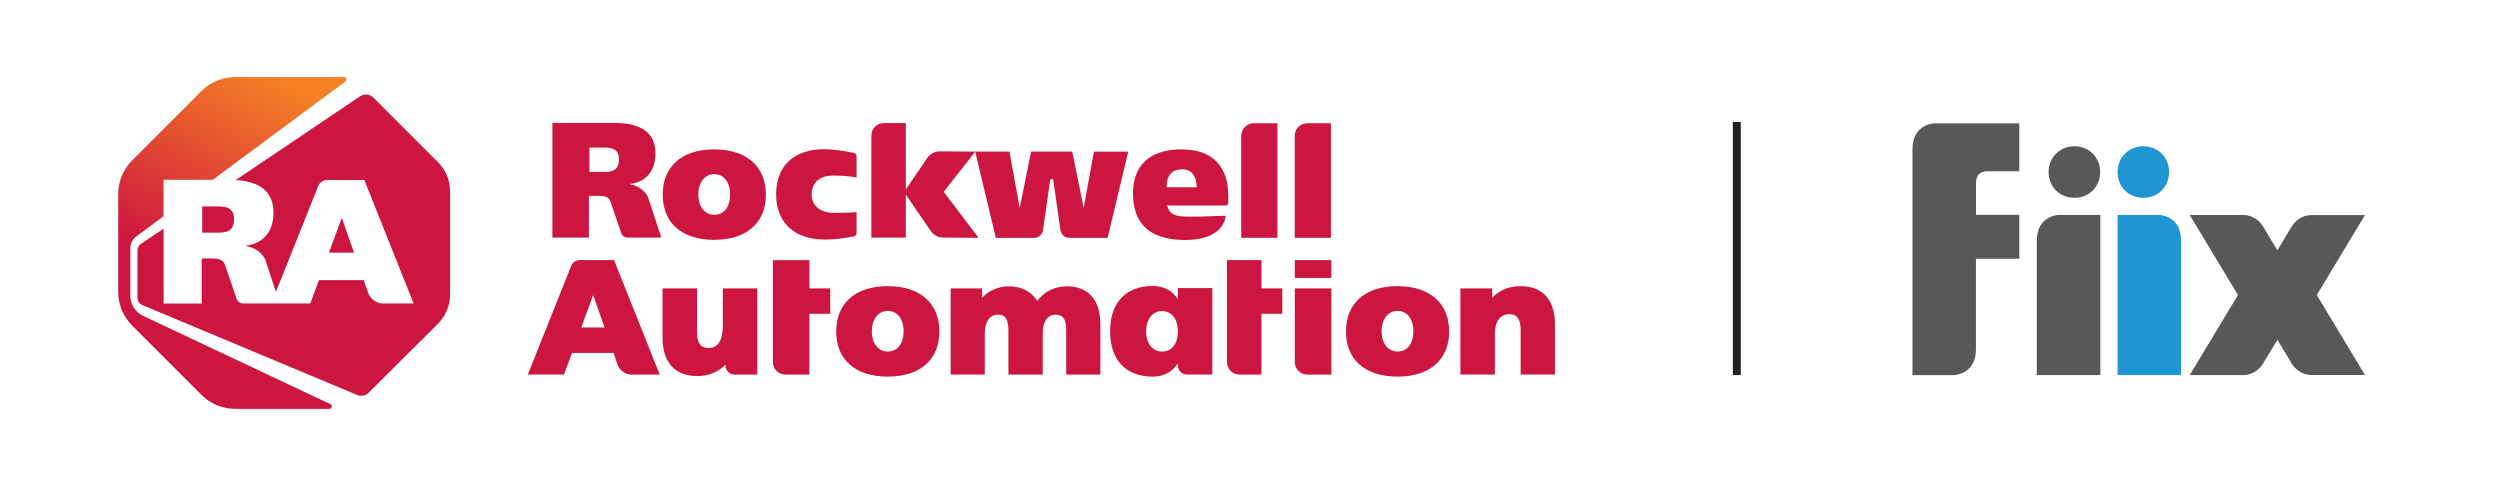 <?xml version="1.0" encoding="UTF-8"?><svg id="Content" xmlns="http://www.w3.org/2000/svg" xmlns:xlink="http://www.w3.org/1999/xlink" viewBox="0 0 746 145"><defs><style>.cls-1{fill:#cd163f;}.cls-2{fill:#231f20;}.cls-3{fill:#1f96d3;}.cls-4{fill:#58585a;}.cls-5{fill:url(#RA-Gradient_Orange_to_Red);}</style><linearGradient id="RA-Gradient_Orange_to_Red" x1="52.13" y1="113.79" x2="104.12" y2="23.74" gradientUnits="userSpaceOnUse"><stop offset=".28" stop-color="#cd163f"/><stop offset=".9" stop-color="#f58025"/></linearGradient></defs><path class="cls-1" d="m264.9,85.39c-9.63,0-15.37,5.05-15.37,13.52s5.75,13.47,15.37,13.47,15.42-5.04,15.42-13.47-5.77-13.52-15.42-13.52Zm0,19.51c-2.83,0-4.74-2.43-4.74-6.04s1.9-6.09,4.74-6.09,4.74,2.39,4.74,6.09-1.82,6.04-4.74,6.04Z"/><path class="cls-1" d="m386.37,108.02c0,2.07,1.66,3.76,3.7,3.76h7.21v-25.72h-10.91v21.97Z"/><rect class="cls-1" x="386.37" y="77.61" width="10.91" height="5.32"/><path class="cls-1" d="m417.01,85.39c-9.63,0-15.37,5.05-15.37,13.52s5.75,13.47,15.37,13.47,15.42-5.04,15.42-13.47-5.77-13.52-15.42-13.52Zm0,19.51c-2.83,0-4.74-2.43-4.74-6.04s1.9-6.09,4.74-6.09,4.74,2.39,4.74,6.09-1.82,6.04-4.74,6.04Z"/><path class="cls-1" d="m213.12,44.58c-9.63,0-15.37,5.05-15.37,13.52s5.75,13.47,15.37,13.47,15.42-5.04,15.42-13.47-5.77-13.52-15.42-13.52Zm0,19.51c-2.83,0-4.74-2.43-4.74-6.04s1.9-6.09,4.74-6.09,4.74,2.39,4.74,6.09-1.82,6.04-4.74,6.04Z"/><path class="cls-1" d="m365.47,64.37c-1.17.03-6.05.28-10.36.28s-5.97-.45-6.86-3.31h17.46c.45,0,.82-.37.82-.82v-2.01c0-8.86-4.7-13.83-13.69-13.94-10.05-.13-14.76,5.14-14.76,13.1,0,8.73,4.61,13.94,15.57,13.94,7.85,0,11.4-3.19,12.09-6.88.02-.13-.14-.38-.27-.37Zm-12.58-13.83c2.9,0,4.2,2.38,4.2,5.33h-8.96c0-2.98,1.01-5.33,4.76-5.33Z"/><path class="cls-1" d="m381.18,36.79h-7.1c-2.05,0-3.7,1.68-3.7,3.76v30.41h10.8v-34.17Z"/><path class="cls-1" d="m244.01,71.38c4.26.4,9.03-.48,10.84-.86.44-.09.75-.49.75-.94v-6.29s-1.99.22-6.74.22c-4.11,0-6.66-2.12-6.66-5.54s2.4-5.58,6.27-5.58c4.49,0,7.13.55,7.13.55v-6.36c0-.45-.31-.84-.75-.94-1.8-.39-6.52-1.3-10.26-1.08-8,.47-12.99,5.15-12.99,13.45,0,7.86,4.69,12.64,12.4,13.36Z"/><path class="cls-1" d="m351.48,85.96v3.33c-1.55-2.37-3.91-3.95-7.48-3.95-8.14,0-12.74,5.04-12.74,13.47v.1c0,8.43,4.6,13.47,12.74,13.47,3.56,0,5.92-1.58,7.48-3.95v.57c0,1.53,1.22,2.77,2.73,2.77h7.56v-25.81h-10.29Zm-4.74,18.95c-2.83,0-4.74-2.43-4.74-6.04s1.91-6.04,4.74-6.04,4.74,2.32,4.74,6.04-1.82,6.04-4.74,6.04Z"/><path class="cls-1" d="m326.42,45.24l-3.05,16.84-3.4-16.84h-12.29l-3.4,16.84-3.05-16.84h-10.23,0s-10.65-.08-10.65-.08c-1.6,0-3.15.98-4,2.52l-6.05,8.8v-19.76h-6.59c-2.05,0-3.7,1.68-3.7,3.76v30.41h10.29v-12.8l7.06,10.28c.85,1.54,2.4,2.52,4,2.52l10.67.09-10.43-13.75,9.41-11.96,6.14,25.7h11.49c1.27,0,2.35-.94,2.57-2.22l2.2-15.25h.85l2.2,15.25c.22,1.28,1.3,2.22,2.57,2.22h11.49l6.15-25.72h-10.23Z"/><path class="cls-1" d="m215.68,97.18c0,4.41-1.41,6.65-4.19,6.65-1.73,0-3.5-.57-3.5-4.82v-12.95h-10.29v14.69c0,7.39,3.69,11.46,10.39,11.46,3.37,0,6.28-1.19,8.39-3.4v.2c0,1.53,1.23,2.77,2.73,2.77h6.77v-25.72h-10.29v11.13Z"/><path class="cls-1" d="m318.31,85.44c-3.58,0-6.67,1.53-8.81,4.34-1.76-2.81-4.71-4.34-8.43-4.34-3.12,0-5.94,1.21-8,3.38v-2.77h-9.4v25.72h10.19v-12.39c0-3.33,1.51-5.48,3.85-5.48,1.66,0,3.2.57,3.2,4.68v13.19h10.24v-12.39c0-3.38,1.46-5.48,3.8-5.48,1.66,0,3.21.57,3.21,4.68v13.19h10.19v-14.93c0-7.36-3.56-11.41-10.04-11.41Z"/><path class="cls-1" d="m453.67,85.39c-3.36,0-6.27,1.2-8.39,3.44v-2.78h-9.5v25.72h10.29v-12.39c0-3.41,1.65-5.62,4.19-5.62,1.73,0,3.5.57,3.5,4.82v13.19h10.24v-14.93c0-7.39-3.67-11.45-10.33-11.45Z"/><path class="cls-1" d="m376.42,77.61h-10.29v30.41c0,2.07,1.66,3.76,3.7,3.76h6.59v-18.15h6.22v-7.58h-6.22v-8.44Z"/><path class="cls-1" d="m397.15,36.79h-7.1c-2.05,0-3.7,1.68-3.7,3.76v30.41h10.8v-34.17Z"/><path class="cls-1" d="m172.97,77.61c-1.11,0-2.1.67-2.51,1.7l-12.96,32.46h10.78l2.41-6.45h12.39l1.31,3.74h0c.73,1.63,2.33,2.72,4.04,2.72h8.44l-13.64-34.17h-10.26Zm.49,20.1l3.54-9.65,3.4,9.65h-6.94Z"/><path class="cls-1" d="m241.53,77.62h-10.91v30.41c0,2.07,1.66,3.76,3.7,3.76h7.21v-18.15h6.22v-7.58h-6.22v-8.44Z"/><path class="cls-1" d="m192.76,57.81c-1.09-1.39-2.57-2.42-4.8-2.83v-.09c4.79-.57,7.62-3.83,7.62-9.08,0-6.57-4.69-9.12-12.31-9.12h-18.44v34.21h10.9v-12.46h3c1.5,0,3.02.24,3.45,1.78l3.08,8.95c.17,1,1.02,1.73,2,1.73h10.08l-3.77-11.44c-.15-.6-.41-1.17-.8-1.66Zm-12.58-6.5h-4.3v-7.27h4.47c2.23,0,4.34.45,4.34,3.53,0,3.44-2.22,3.74-4.5,3.74Z"/><path class="cls-5" d="m63.46,53.66l39.61-29.34c.57-.42.27-1.32-.44-1.32h-32.47c-3.77,0-7.38,1.5-10.04,4.16l-20.68,20.68c-2.66,2.66-4.16,6.27-4.16,10.04v29.24c0,3.77,1.5,7.38,4.16,10.04l20.68,20.68c2.66,2.66,6.28,4.16,10.04,4.16h28.13c.78,0,1.02-1.06.31-1.4l-55.9-26.35c-2.33-1.1-3.82-3.45-3.82-6.03v-14.03c0-1.46.69-2.84,1.87-3.71l8.05-5.97v-10.85h14.65Z"/><polygon class="cls-1" points="101.99 64.98 98.17 75.39 105.65 75.39 101.99 64.98"/><path class="cls-1" d="m69.84,65.4c0-3.33-2.27-3.81-4.68-3.81h-4.82v7.84h4.64c2.46,0,4.86-.32,4.86-4.03Z"/><path class="cls-1" d="m130.69,48.39l-19.26-19.26c-1.08-1.08-2.79-1.23-4.04-.36l-37.06,24.96c7.02.44,11.27,3.28,11.27,9.77,0,5.66-3.06,9.18-8.22,9.79v.1c2.4.44,3.99,1.55,5.17,3.05.41.52.7,1.14.86,1.79l2.93,8.87,12.6-31.55c.44-1.11,1.52-1.84,2.71-1.84h11.07l14.71,36.85h-9.11c-1.85,0-3.58-1.17-4.36-2.92h0s-1.42-4.04-1.42-4.04h-13.37l-2.59,6.96h-19.97c-1.07,0-1.98-.79-2.16-1.86l-3.32-9.66c-.46-1.65-2.11-1.91-3.72-1.91h-3.23v13.44h-11.37v-22.34l-6.8,4.58c-.62.43-.98,1.13-.98,1.88v14.22c0,.91.54,1.74,1.38,2.1l64.11,26.83c1.19.52,2.57.26,3.49-.66l20.66-20.57c2.32-2.31,3.63-5.45,3.63-8.73v-30.79c0-3.27-1.3-6.4-3.61-8.71Z"/><g id="Layer_1-2"><g id="Layer_1-2-2"><path class="cls-4" d="m602.61,36.8h-25.38s-6.55.16-6.55,7.73v39.93h0v27.47h12.43s6.51-.16,6.51-7.73v-27h12.94v-13.11h-12.92v-9.54c0-2.18,1.14-3.44,3.42-3.44h9.5v-14.31"/><path class="cls-4" d="m691.34,88.04l14.37-23.87h-15.89c-4.25,0-6.1,3.62-6.1,3.62l-4.15,6.9-4.17-6.92s-1.85-3.62-6.1-3.62h-15.89l14.39,23.89-14.39,23.89h15.89c4.25,0,6.1-3.62,6.1-3.62l4.17-6.92,4.15,6.9s1.85,3.62,6.1,3.62h15.89l-14.37-23.87Z"/><path class="cls-4" d="m626.71,64.13h-12.41s-6.51.16-6.51,7.69v40.09h18.95v-47.78h-.02Z"/><path class="cls-3" d="m631.92,64.13h12.41s6.51.16,6.51,7.69v40.09h-18.95v-47.78h.02Z"/><path class="cls-4" d="m626.69,51.33c0-4.44-3.38-7.69-7.69-7.69s-7.69,3.26-7.69,7.69,3.3,7.69,7.69,7.69,7.69-3.26,7.69-7.69"/><path class="cls-3" d="m647.26,51.33c0-4.44-3.38-7.69-7.69-7.69s-7.69,3.26-7.69,7.69,3.28,7.69,7.69,7.69,7.69-3.26,7.69-7.69"/><rect class="cls-2" x="517.08" y="36.39" width="2.36" height="75.54"/></g></g></svg>